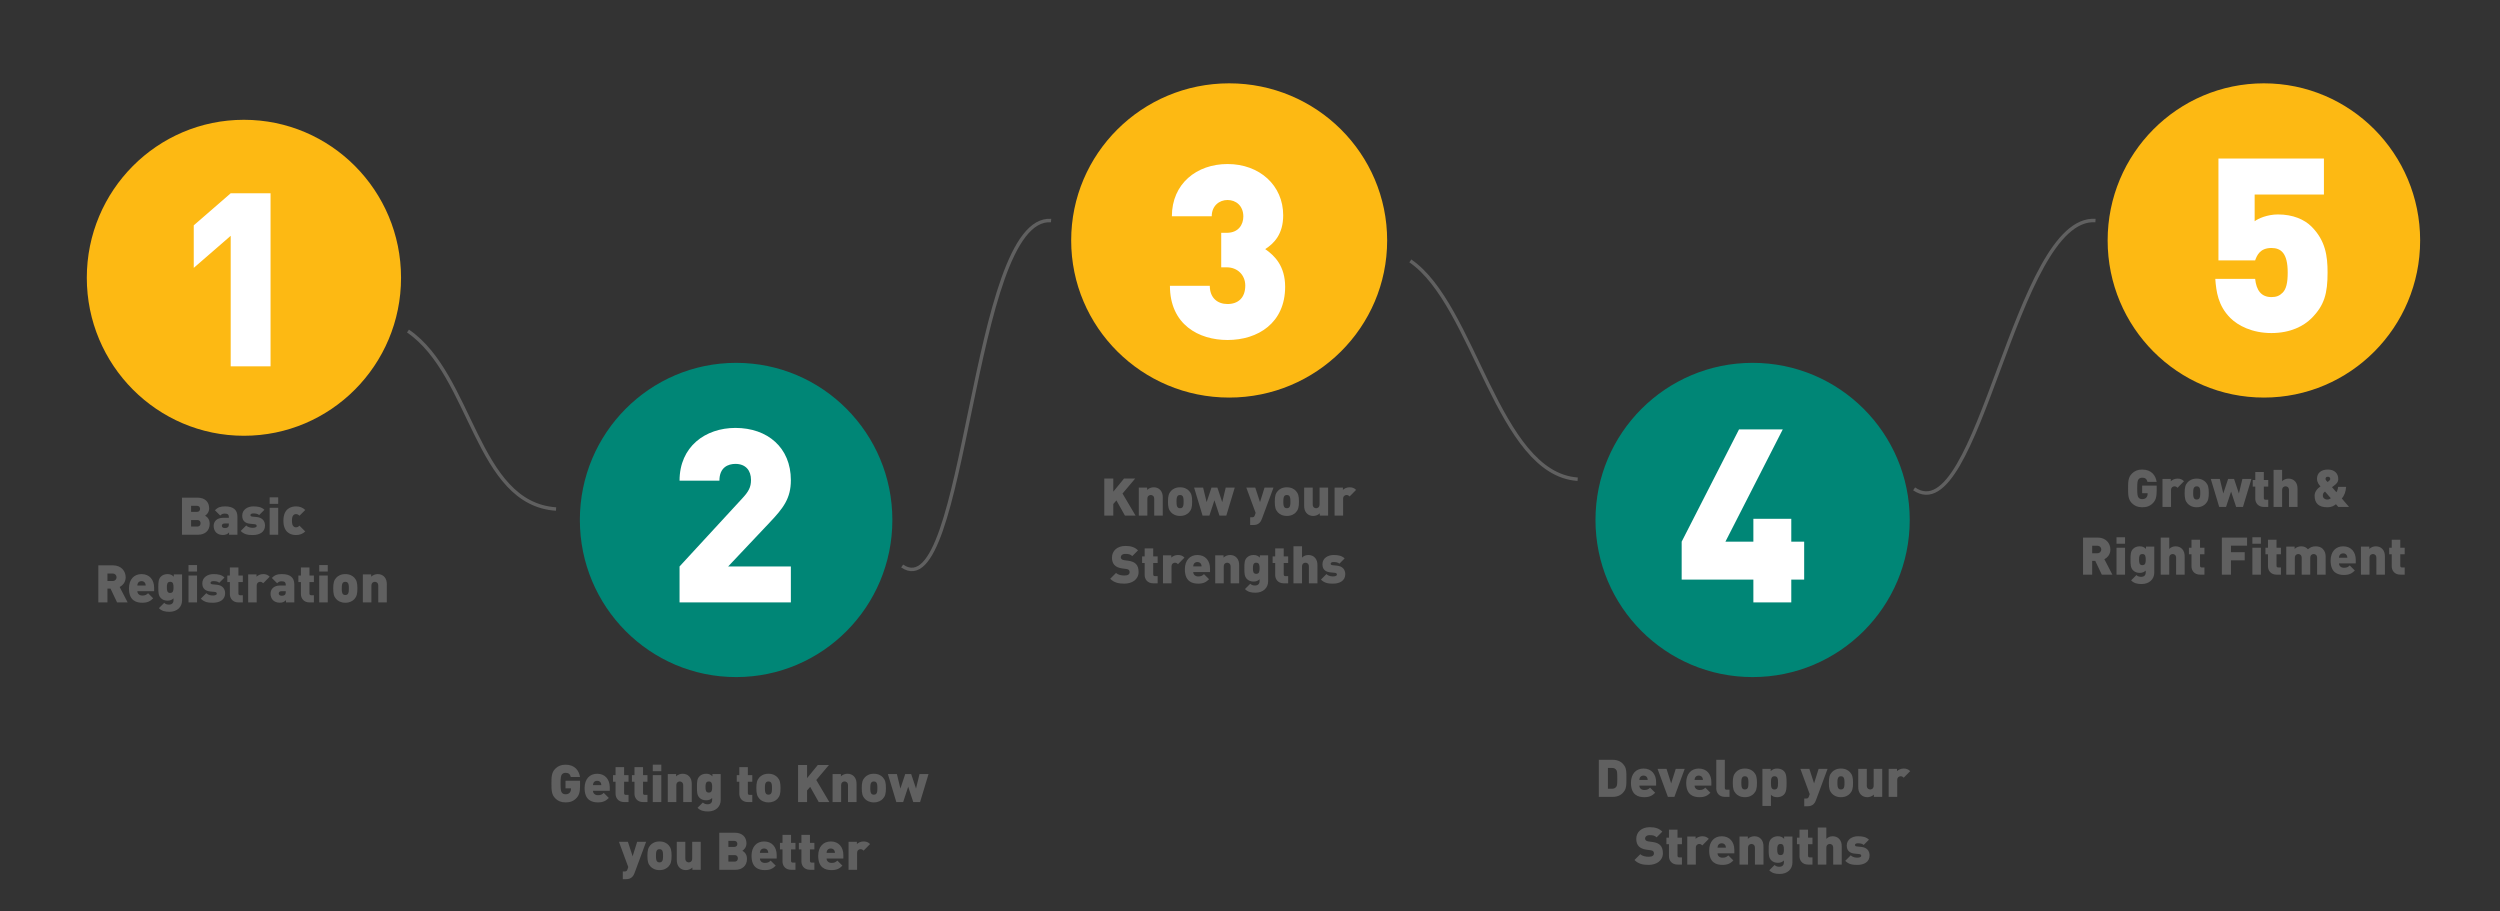 <svg width="1440" height="525" viewBox="0 0 1440 525" fill="none" xmlns="http://www.w3.org/2000/svg">
<rect x="0" y="0" width="1440" height="525" fill="#333333" stroke="none"/>
<path d="M235 190.677C272.09 216.012 274.136 290.053 320.29 293.202M519.636 326.03C556.725 351.364 559.276 123.892 605.43 127.041M812.346 150.273C849.435 175.607 862.585 272.881 908.738 276.031M1102.53 281.588C1139.62 306.922 1160.85 123.891 1207 127.04" stroke="#606060" stroke-width="2"/>
<path d="M455.54 349H391.42V328.28L427.54 289.08C431.18 285.16 432.58 282.64 432.58 278.44C432.58 272.98 429.5 269.2 423.62 269.2C419.42 269.2 414.38 271.16 414.38 278.86H391.42C391.42 259.26 406.26 248.48 423.62 248.48C442.1 248.48 455.54 259.82 455.54 278.58C455.54 289.08 451.2 294.68 443.22 303.08L419.42 328.28H455.54V349Z" fill="white"/>
<path d="M744.24 154.18C744.24 175.04 728.56 184.84 711.06 184.84C694.54 184.84 677.88 176.02 677.88 153.62H700.84C700.84 160.62 705.32 164.12 711.06 164.12C717.08 164.12 721.28 160.62 721.28 153.48C721.28 147.46 716.8 142.98 710.64 142.98H707.42V123.1H710.64C717.5 123.1 720.16 118.2 720.16 113.72C720.16 107.42 715.82 104.2 711.06 104.2C706.3 104.2 701.96 107.56 701.96 113.58H679C679 94.82 693.28 83.48 711.06 83.48C729.54 83.48 743.12 95.8 743.12 113.02C743.12 123.94 737.8 129.26 732.76 132.48C738.22 136.26 744.24 142.28 744.24 154.18Z" fill="white"/>
<path d="M1044.2 335.84H1036.78V349H1014.94V335.84H973.64V314L1006.68 249.32H1031.88L998.84 314H1014.94V300.84H1036.78V314H1044.2V335.84Z" fill="white"/>
<path d="M1339.68 148.98C1339.68 161.02 1337.86 167.88 1330.44 175.3C1326.1 179.64 1318.54 183.84 1307.34 183.84C1296.14 183.84 1288.02 179.5 1283.68 175.16C1276.54 168.02 1275.56 159.9 1275 152.62H1297.96C1298.66 159.2 1301.46 163.12 1307.34 163.12C1310.14 163.12 1311.96 162.42 1313.78 160.6C1315.88 158.5 1316.72 154.86 1316.72 148.98C1316.72 137.92 1312.94 134.84 1307.34 134.84C1300.62 134.84 1298.94 139.32 1297.96 141.98H1276.82V83.32H1337.58V104.04H1297.68V119.44C1299.64 117.9 1304.96 115.52 1311.12 115.52C1319.8 115.52 1326.38 118.46 1330.44 122.52C1338.56 130.64 1339.68 139.6 1339.68 148.98Z" fill="white"/>
<path d="M120.779 301.7C120.779 305.78 117.929 308 114.119 308H104.819V286.64H113.669C118.109 286.64 120.479 289.13 120.479 292.82C120.479 295.25 118.799 296.6 118.139 297.05C119.009 297.59 120.779 298.7 120.779 301.7ZM115.529 301.4C115.529 300.5 115.049 299.54 113.609 299.54H110.069V303.29H113.609C115.049 303.29 115.529 302.3 115.529 301.4ZM115.229 293.09C115.229 292.25 114.779 291.35 113.339 291.35H110.069V294.83H113.339C114.779 294.83 115.229 293.93 115.229 293.09ZM136.749 308H131.949V306.68C130.959 307.67 130.059 308.15 128.349 308.15C126.729 308.15 125.379 307.61 124.479 306.71C123.549 305.78 123.069 304.43 123.069 302.93C123.069 300.5 124.719 298.25 128.649 298.25H131.829V297.83C131.829 296.36 131.109 295.82 129.399 295.82C128.289 295.82 127.629 296.18 126.849 296.96L123.789 293.9C125.439 292.25 126.909 291.68 129.639 291.68C134.259 291.68 136.749 293.6 136.749 297.53V308ZM131.829 301.94V301.52H129.489C128.349 301.52 127.779 302.03 127.779 302.84C127.779 303.59 128.349 304.16 129.549 304.16C130.359 304.16 130.809 304.04 131.319 303.59C131.709 303.23 131.829 302.78 131.829 301.94ZM152.653 302.72C152.653 306.53 149.413 308.18 145.663 308.18C143.233 308.18 140.863 308.06 138.643 305.84L141.823 302.66C143.173 304.01 144.913 304.01 145.753 304.01C146.473 304.01 147.853 303.8 147.853 302.96C147.853 302.51 147.643 302.03 146.683 301.94L144.193 301.7C141.403 301.43 139.513 300.17 139.513 297.02C139.513 293.45 142.723 291.68 145.933 291.68C148.573 291.68 150.703 292.07 152.293 293.66L149.263 296.69C148.453 295.88 147.103 295.73 145.843 295.73C144.643 295.73 144.253 296.3 144.253 296.66C144.253 297.14 144.493 297.47 145.303 297.56L147.793 297.8C151.183 298.13 152.653 300.14 152.653 302.72ZM160.24 308H155.32V292.49H160.24V308ZM160.24 290.21H155.32V286.46H160.24V290.21ZM175.813 306.11C174.493 307.43 172.753 308.18 170.503 308.18C167.713 308.18 163.243 306.98 163.243 299.93C163.243 292.88 167.713 291.68 170.503 291.68C172.753 291.68 174.493 292.43 175.813 293.75L172.483 297.08C171.853 296.45 171.313 296.12 170.503 296.12C169.843 296.12 169.393 296.33 168.973 296.75C168.403 297.35 168.163 298.4 168.163 299.93C168.163 301.46 168.403 302.51 168.973 303.11C169.393 303.53 169.843 303.74 170.503 303.74C171.313 303.74 171.853 303.41 172.483 302.78L175.813 306.11ZM73.531 347H67.441L63.66 339.05H61.891V347H56.641V325.64H65.1C69.841 325.64 72.391 329 72.391 332.51C72.391 335.42 70.591 337.25 68.91 338.09L73.531 347ZM67.141 332.51C67.141 331.4 66.3 330.35 64.861 330.35H61.891V334.67H64.861C66.3 334.67 67.141 333.62 67.141 332.51ZM88.773 340.52H79.113C79.113 341.84 80.133 343.04 81.963 343.04C83.673 343.04 84.423 342.56 85.293 341.69L88.233 344.63C86.583 346.28 84.963 347.18 81.963 347.18C78.393 347.18 74.283 345.89 74.283 338.93C74.283 333.65 77.283 330.68 81.513 330.68C86.193 330.68 88.773 334.04 88.773 338.48V340.52ZM83.913 337.25C83.913 336.86 83.853 336.44 83.643 335.99C83.343 335.33 82.683 334.73 81.513 334.73C80.343 334.73 79.683 335.33 79.383 335.99C79.173 336.44 79.113 336.86 79.113 337.25H83.913ZM104.87 345.83C104.87 349.64 101.99 352.4 97.58 352.4C95.06 352.4 93.17 351.95 91.52 350.3L94.58 347.24C95.33 347.99 96.23 348.26 97.34 348.26C99.41 348.26 99.95 346.85 99.95 345.8V344.63C99.05 345.53 97.97 345.98 96.47 345.98C94.91 345.98 93.62 345.47 92.69 344.54C91.22 343.07 91.19 341.27 91.19 338.33C91.19 335.39 91.22 333.59 92.69 332.12C93.62 331.19 94.94 330.68 96.5 330.68C98.15 330.68 99.11 331.19 100.1 332.18V330.86H104.87V345.83ZM99.95 338.33C99.95 336.68 99.83 335.12 98.03 335.12C96.23 335.12 96.11 336.68 96.11 338.33C96.11 339.98 96.23 341.54 98.03 341.54C99.83 341.54 99.95 339.98 99.95 338.33ZM113.497 347H108.577V331.49H113.497V347ZM113.497 329.21H108.577V325.46H113.497V329.21ZM129.669 341.72C129.669 345.53 126.429 347.18 122.679 347.18C120.249 347.18 117.879 347.06 115.659 344.84L118.839 341.66C120.189 343.01 121.929 343.01 122.769 343.01C123.489 343.01 124.869 342.8 124.869 341.96C124.869 341.51 124.659 341.03 123.699 340.94L121.209 340.7C118.419 340.43 116.529 339.17 116.529 336.02C116.529 332.45 119.739 330.68 122.949 330.68C125.589 330.68 127.719 331.07 129.309 332.66L126.279 335.69C125.469 334.88 124.119 334.73 122.859 334.73C121.659 334.73 121.269 335.3 121.269 335.66C121.269 336.14 121.509 336.47 122.319 336.56L124.809 336.8C128.199 337.13 129.669 339.14 129.669 341.72ZM139.874 347H137.414C133.844 347 132.404 344.45 132.404 342.23V335.27H130.934V331.49H132.404V326.87H137.324V331.49H139.874V335.27H137.324V341.87C137.324 342.5 137.654 342.86 138.314 342.86H139.874V347ZM155.332 332.18L151.612 335.96C151.132 335.48 150.682 335.12 149.842 335.12C149.182 335.12 147.862 335.51 147.862 337.34V347H142.942V330.86H147.742V332.18C148.462 331.46 149.872 330.68 151.552 330.68C153.142 330.68 154.222 331.07 155.332 332.18ZM169.517 347H164.717V345.68C163.727 346.67 162.827 347.15 161.117 347.15C159.497 347.15 158.147 346.61 157.247 345.71C156.317 344.78 155.837 343.43 155.837 341.93C155.837 339.5 157.487 337.25 161.417 337.25H164.597V336.83C164.597 335.36 163.877 334.82 162.167 334.82C161.057 334.82 160.397 335.18 159.617 335.96L156.557 332.9C158.207 331.25 159.677 330.68 162.407 330.68C167.027 330.68 169.517 332.6 169.517 336.53V347ZM164.597 340.94V340.52H162.257C161.117 340.52 160.547 341.03 160.547 341.84C160.547 342.59 161.117 343.16 162.317 343.16C163.127 343.16 163.577 343.04 164.087 342.59C164.477 342.23 164.597 341.78 164.597 340.94ZM180.801 347H178.341C174.771 347 173.331 344.45 173.331 342.23V335.27H171.861V331.49H173.331V326.87H178.251V331.49H180.801V335.27H178.251V341.87C178.251 342.5 178.581 342.86 179.241 342.86H180.801V347ZM188.79 347H183.87V331.49H188.79V347ZM188.79 329.21H183.87V325.46H188.79V329.21ZM205.862 338.93C205.862 342.11 205.442 343.64 204.092 345.11C203.132 346.13 201.512 347.18 198.902 347.18C196.292 347.18 194.672 346.13 193.712 345.11C192.362 343.64 191.942 342.11 191.942 338.93C191.942 335.78 192.362 334.22 193.712 332.75C194.672 331.73 196.292 330.68 198.902 330.68C201.512 330.68 203.132 331.73 204.092 332.75C205.442 334.22 205.862 335.78 205.862 338.93ZM200.942 338.93C200.942 337.34 200.852 336.2 200.222 335.57C199.922 335.27 199.502 335.12 198.902 335.12C198.302 335.12 197.882 335.27 197.582 335.57C196.952 336.2 196.862 337.34 196.862 338.93C196.862 340.52 196.952 341.66 197.582 342.29C197.882 342.59 198.302 342.74 198.902 342.74C199.502 342.74 199.922 342.59 200.222 342.29C200.852 341.66 200.942 340.52 200.942 338.93ZM222.806 347H217.886V337.34C217.886 335.48 216.566 335.12 215.906 335.12C215.246 335.12 213.926 335.48 213.926 337.34V347H209.006V330.86H213.806V332.18C214.796 331.19 216.266 330.68 217.556 330.68C219.086 330.68 220.316 331.19 221.186 332.06C222.566 333.44 222.806 334.97 222.806 336.68V347Z" fill="#606060"/>
<path d="M654.096 297H647.976L643.056 288.24L641.256 290.31V297H636.066V275.64H641.256V283.2L647.436 275.64H653.856L646.566 284.28L654.096 297ZM669.752 297H664.832V287.34C664.832 285.48 663.512 285.12 662.852 285.12C662.192 285.12 660.872 285.48 660.872 287.34V297H655.952V280.86H660.752V282.18C661.742 281.19 663.212 280.68 664.502 280.68C666.032 280.68 667.262 281.19 668.132 282.06C669.512 283.44 669.752 284.97 669.752 286.68V297ZM686.675 288.93C686.675 292.11 686.255 293.64 684.905 295.11C683.945 296.13 682.325 297.18 679.715 297.18C677.105 297.18 675.485 296.13 674.525 295.11C673.175 293.64 672.755 292.11 672.755 288.93C672.755 285.78 673.175 284.22 674.525 282.75C675.485 281.73 677.105 280.68 679.715 280.68C682.325 280.68 683.945 281.73 684.905 282.75C686.255 284.22 686.675 285.78 686.675 288.93ZM681.755 288.93C681.755 287.34 681.665 286.2 681.035 285.57C680.735 285.27 680.315 285.12 679.715 285.12C679.115 285.12 678.695 285.27 678.395 285.57C677.765 286.2 677.675 287.34 677.675 288.93C677.675 290.52 677.765 291.66 678.395 292.29C678.695 292.59 679.115 292.74 679.715 292.74C680.315 292.74 680.735 292.59 681.035 292.29C681.665 291.66 681.755 290.52 681.755 288.93ZM711.213 280.86L706.353 297H702.423L699.513 288.15L696.603 297H692.673L687.812 280.86H693.003L695.013 289.23L697.803 280.86H701.223L704.013 289.23L706.023 280.86H711.213ZM733.531 280.86L726.841 298.92C726.511 299.85 726.091 300.54 725.581 301.05C724.621 302.07 723.391 302.4 721.951 302.4H720.091V297.96H721.141C722.011 297.96 722.461 297.75 722.791 296.76L723.241 295.41L717.871 280.86H723.031L725.761 289.23L728.371 280.86H733.531ZM748.198 288.93C748.198 292.11 747.778 293.64 746.428 295.11C745.468 296.13 743.848 297.18 741.238 297.18C738.628 297.18 737.008 296.13 736.048 295.11C734.698 293.64 734.278 292.11 734.278 288.93C734.278 285.78 734.698 284.22 736.048 282.75C737.008 281.73 738.628 280.68 741.238 280.68C743.848 280.68 745.468 281.73 746.428 282.75C747.778 284.22 748.198 285.78 748.198 288.93ZM743.278 288.93C743.278 287.34 743.188 286.2 742.558 285.57C742.258 285.27 741.838 285.12 741.238 285.12C740.638 285.12 740.218 285.27 739.918 285.57C739.288 286.2 739.198 287.34 739.198 288.93C739.198 290.52 739.288 291.66 739.918 292.29C740.218 292.59 740.638 292.74 741.238 292.74C741.838 292.74 742.258 292.59 742.558 292.29C743.188 291.66 743.278 290.52 743.278 288.93ZM764.992 297H760.192V295.68C759.202 296.67 757.732 297.18 756.442 297.18C754.912 297.18 753.682 296.67 752.812 295.8C751.432 294.42 751.192 292.89 751.192 291.18V280.86H756.112V290.52C756.112 292.38 757.432 292.74 758.092 292.74C758.752 292.74 760.072 292.38 760.072 290.52V280.86H764.992V297ZM781.105 282.18L777.385 285.96C776.905 285.48 776.455 285.12 775.615 285.12C774.955 285.12 773.635 285.51 773.635 287.34V297H768.715V280.86H773.515V282.18C774.235 281.46 775.645 280.68 777.325 280.68C778.915 280.68 779.995 281.07 781.105 282.18ZM655.826 329.46C655.826 333.81 652.076 336.18 647.576 336.18C644.306 336.18 641.636 335.58 639.476 333.36L642.836 330C643.946 331.11 645.896 331.5 647.606 331.5C649.676 331.5 650.666 330.81 650.666 329.58C650.666 329.07 650.546 328.65 650.246 328.32C649.976 328.05 649.526 327.84 648.836 327.75L646.256 327.39C644.366 327.12 642.926 326.49 641.966 325.5C640.976 324.48 640.496 323.04 640.496 321.21C640.496 317.31 643.436 314.46 648.296 314.46C651.356 314.46 653.666 315.18 655.496 317.01L652.196 320.31C651.086 319.2 649.856 319.05 648.146 319.05C646.316 319.05 645.566 320.1 645.566 321.03C645.566 321.3 645.656 321.69 645.986 322.02C646.256 322.29 646.706 322.56 647.456 322.65L650.036 323.01C651.956 323.28 653.336 323.88 654.236 324.78C655.376 325.89 655.826 327.48 655.826 329.46ZM666.799 336H664.339C660.769 336 659.329 333.45 659.329 331.23V324.27H657.859V320.49H659.329V315.87H664.249V320.49H666.799V324.27H664.249V330.87C664.249 331.5 664.579 331.86 665.239 331.86H666.799V336ZM682.258 321.18L678.538 324.96C678.058 324.48 677.608 324.12 676.768 324.12C676.108 324.12 674.788 324.51 674.788 326.34V336H669.868V319.86H674.668V321.18C675.388 320.46 676.798 319.68 678.478 319.68C680.068 319.68 681.148 320.07 682.258 321.18ZM696.968 329.52H687.308C687.308 330.84 688.328 332.04 690.158 332.04C691.868 332.04 692.618 331.56 693.488 330.69L696.428 333.63C694.778 335.28 693.158 336.18 690.158 336.18C686.588 336.18 682.478 334.89 682.478 327.93C682.478 322.65 685.478 319.68 689.708 319.68C694.388 319.68 696.968 323.04 696.968 327.48V329.52ZM692.108 326.25C692.108 325.86 692.048 325.44 691.838 324.99C691.538 324.33 690.878 323.73 689.708 323.73C688.538 323.73 687.878 324.33 687.578 324.99C687.368 325.44 687.308 325.86 687.308 326.25H692.108ZM713.756 336H708.836V326.34C708.836 324.48 707.516 324.12 706.856 324.12C706.196 324.12 704.876 324.48 704.876 326.34V336H699.956V319.86H704.756V321.18C705.746 320.19 707.216 319.68 708.506 319.68C710.036 319.68 711.266 320.19 712.136 321.06C713.516 322.44 713.756 323.97 713.756 325.68V336ZM730.439 334.83C730.439 338.64 727.559 341.4 723.149 341.4C720.629 341.4 718.739 340.95 717.089 339.3L720.149 336.24C720.899 336.99 721.799 337.26 722.909 337.26C724.979 337.26 725.519 335.85 725.519 334.8V333.63C724.619 334.53 723.539 334.98 722.039 334.98C720.479 334.98 719.189 334.47 718.259 333.54C716.789 332.07 716.759 330.27 716.759 327.33C716.759 324.39 716.789 322.59 718.259 321.12C719.189 320.19 720.509 319.68 722.069 319.68C723.719 319.68 724.679 320.19 725.669 321.18V319.86H730.439V334.83ZM725.519 327.33C725.519 325.68 725.399 324.12 723.599 324.12C721.799 324.12 721.679 325.68 721.679 327.33C721.679 328.98 721.799 330.54 723.599 330.54C725.399 330.54 725.519 328.98 725.519 327.33ZM741.975 336H739.515C735.945 336 734.505 333.45 734.505 331.23V324.27H733.035V320.49H734.505V315.87H739.425V320.49H741.975V324.27H739.425V330.87C739.425 331.5 739.755 331.86 740.415 331.86H741.975V336ZM758.844 336H753.924V326.34C753.924 324.48 752.604 324.12 751.944 324.12C751.284 324.12 749.964 324.48 749.964 326.34V336H745.044V314.64H749.964V321.18C750.924 320.19 752.244 319.68 753.594 319.68C755.124 319.68 756.354 320.19 757.224 321.06C758.604 322.44 758.844 323.97 758.844 325.68V336ZM774.867 330.72C774.867 334.53 771.627 336.18 767.877 336.18C765.447 336.18 763.077 336.06 760.857 333.84L764.037 330.66C765.387 332.01 767.127 332.01 767.967 332.01C768.687 332.01 770.067 331.8 770.067 330.96C770.067 330.51 769.857 330.03 768.897 329.94L766.407 329.7C763.617 329.43 761.727 328.17 761.727 325.02C761.727 321.45 764.937 319.68 768.147 319.68C770.787 319.68 772.917 320.07 774.507 321.66L771.477 324.69C770.667 323.88 769.317 323.73 768.057 323.73C766.857 323.73 766.467 324.3 766.467 324.66C766.467 325.14 766.707 325.47 767.517 325.56L770.007 325.8C773.397 326.13 774.867 328.14 774.867 330.72Z" fill="#606060"/>
<path d="M936.813 448.32C936.813 452.01 936.813 453.69 935.763 455.4C934.293 457.77 932.043 459 928.833 459H920.913V437.64H928.833C932.043 437.64 934.293 438.87 935.763 441.24C936.813 442.95 936.813 444.63 936.813 448.32ZM931.563 448.32C931.563 444.72 931.413 444.12 930.993 443.52C930.513 442.8 929.793 442.32 928.473 442.32H926.163V454.32H928.473C929.793 454.32 930.513 453.84 930.993 453.12C931.413 452.52 931.563 451.95 931.563 448.32ZM953.924 452.52H944.264C944.264 453.84 945.284 455.04 947.114 455.04C948.824 455.04 949.574 454.56 950.444 453.69L953.384 456.63C951.734 458.28 950.114 459.18 947.114 459.18C943.544 459.18 939.434 457.89 939.434 450.93C939.434 445.65 942.434 442.68 946.664 442.68C951.344 442.68 953.924 446.04 953.924 450.48V452.52ZM949.064 449.25C949.064 448.86 949.004 448.44 948.794 447.99C948.494 447.33 947.834 446.73 946.664 446.73C945.494 446.73 944.834 447.33 944.534 447.99C944.324 448.44 944.264 448.86 944.264 449.25H949.064ZM970.389 442.86L964.449 459H960.699L954.759 442.86H959.919L962.589 451.23L965.229 442.86H970.389ZM985.74 452.52H976.08C976.08 453.84 977.1 455.04 978.93 455.04C980.64 455.04 981.39 454.56 982.26 453.69L985.2 456.63C983.55 458.28 981.93 459.18 978.93 459.18C975.36 459.18 971.25 457.89 971.25 450.93C971.25 445.65 974.25 442.68 978.48 442.68C983.16 442.68 985.74 446.04 985.74 450.48V452.52ZM980.88 449.25C980.88 448.86 980.82 448.44 980.61 447.99C980.31 447.33 979.65 446.73 978.48 446.73C977.31 446.73 976.65 447.33 976.35 447.99C976.14 448.44 976.08 448.86 976.08 449.25H980.88ZM996.198 459H993.588C990.018 459 988.578 456.45 988.578 454.23V437.64H993.498V453.87C993.498 454.5 993.828 454.86 994.488 454.86H996.198V459ZM1012.01 450.93C1012.01 454.11 1011.59 455.64 1010.24 457.11C1009.28 458.13 1007.66 459.18 1005.05 459.18C1002.44 459.18 1000.82 458.13 999.86 457.11C998.51 455.64 998.09 454.11 998.09 450.93C998.09 447.78 998.51 446.22 999.86 444.75C1000.82 443.73 1002.44 442.68 1005.05 442.68C1007.66 442.68 1009.28 443.73 1010.24 444.75C1011.59 446.22 1012.01 447.78 1012.01 450.93ZM1007.09 450.93C1007.09 449.34 1007 448.2 1006.37 447.57C1006.07 447.27 1005.65 447.12 1005.05 447.12C1004.45 447.12 1004.03 447.27 1003.73 447.57C1003.1 448.2 1003.01 449.34 1003.01 450.93C1003.01 452.52 1003.1 453.66 1003.73 454.29C1004.03 454.59 1004.45 454.74 1005.05 454.74C1005.65 454.74 1006.07 454.59 1006.37 454.29C1007 453.66 1007.09 452.52 1007.09 450.93ZM1029.07 450.93C1029.07 453.72 1029.04 456.15 1027.54 457.71C1026.61 458.67 1025.23 459.18 1023.67 459.18C1022.08 459.18 1020.97 458.73 1020.07 457.83V464.22H1015.15V442.86H1019.92V444.18C1020.91 443.19 1021.96 442.68 1023.64 442.68C1025.2 442.68 1026.61 443.19 1027.54 444.15C1029.04 445.71 1029.07 448.14 1029.07 450.93ZM1024.15 450.93C1024.15 448.59 1023.94 447.12 1022.11 447.12C1020.28 447.12 1020.07 448.59 1020.07 450.93C1020.07 453.27 1020.28 454.74 1022.11 454.74C1023.94 454.74 1024.15 453.27 1024.15 450.93ZM1052.68 442.86L1045.99 460.92C1045.66 461.85 1045.24 462.54 1044.73 463.05C1043.77 464.07 1042.54 464.4 1041.1 464.4H1039.24V459.96H1040.29C1041.16 459.96 1041.61 459.75 1041.94 458.76L1042.39 457.41L1037.02 442.86H1042.18L1044.91 451.23L1047.52 442.86H1052.68ZM1067.35 450.93C1067.35 454.11 1066.93 455.64 1065.58 457.11C1064.62 458.13 1063 459.18 1060.39 459.18C1057.78 459.18 1056.16 458.13 1055.2 457.11C1053.85 455.64 1053.43 454.11 1053.43 450.93C1053.43 447.78 1053.85 446.22 1055.2 444.75C1056.16 443.73 1057.78 442.68 1060.39 442.68C1063 442.68 1064.62 443.73 1065.58 444.75C1066.93 446.22 1067.35 447.78 1067.35 450.93ZM1062.43 450.93C1062.43 449.34 1062.34 448.2 1061.71 447.57C1061.41 447.27 1060.99 447.12 1060.39 447.12C1059.79 447.12 1059.37 447.27 1059.07 447.57C1058.44 448.2 1058.35 449.34 1058.35 450.93C1058.35 452.52 1058.44 453.66 1059.07 454.29C1059.37 454.59 1059.79 454.74 1060.39 454.74C1060.99 454.74 1061.41 454.59 1061.71 454.29C1062.34 453.66 1062.43 452.52 1062.43 450.93ZM1084.15 459H1079.35V457.68C1078.36 458.67 1076.89 459.18 1075.6 459.18C1074.07 459.18 1072.84 458.67 1071.97 457.8C1070.59 456.42 1070.35 454.89 1070.35 453.18V442.86H1075.27V452.52C1075.27 454.38 1076.59 454.74 1077.25 454.74C1077.91 454.74 1079.23 454.38 1079.23 452.52V442.86H1084.15V459ZM1100.26 444.18L1096.54 447.96C1096.06 447.48 1095.61 447.12 1094.77 447.12C1094.11 447.12 1092.79 447.51 1092.79 449.34V459H1087.87V442.86H1092.67V444.18C1093.39 443.46 1094.8 442.68 1096.48 442.68C1098.07 442.68 1099.15 443.07 1100.26 444.18ZM957.826 491.46C957.826 495.81 954.076 498.18 949.576 498.18C946.306 498.18 943.636 497.58 941.476 495.36L944.836 492C945.946 493.11 947.896 493.5 949.606 493.5C951.676 493.5 952.666 492.81 952.666 491.58C952.666 491.07 952.546 490.65 952.246 490.32C951.976 490.05 951.526 489.84 950.836 489.75L948.256 489.39C946.366 489.12 944.926 488.49 943.966 487.5C942.976 486.48 942.496 485.04 942.496 483.21C942.496 479.31 945.436 476.46 950.296 476.46C953.356 476.46 955.666 477.18 957.496 479.01L954.196 482.31C953.086 481.2 951.856 481.05 950.146 481.05C948.316 481.05 947.566 482.1 947.566 483.03C947.566 483.3 947.656 483.69 947.986 484.02C948.256 484.29 948.706 484.56 949.456 484.65L952.036 485.01C953.956 485.28 955.336 485.88 956.236 486.78C957.376 487.89 957.826 489.48 957.826 491.46ZM968.799 498H966.339C962.769 498 961.329 495.45 961.329 493.23V486.27H959.859V482.49H961.329V477.87H966.249V482.49H968.799V486.27H966.249V492.87C966.249 493.5 966.579 493.86 967.239 493.86H968.799V498ZM984.258 483.18L980.538 486.96C980.058 486.48 979.608 486.12 978.768 486.12C978.108 486.12 976.788 486.51 976.788 488.34V498H971.868V481.86H976.668V483.18C977.388 482.46 978.798 481.68 980.478 481.68C982.068 481.68 983.148 482.07 984.258 483.18ZM998.968 491.52H989.308C989.308 492.84 990.328 494.04 992.158 494.04C993.868 494.04 994.618 493.56 995.488 492.69L998.428 495.63C996.778 497.28 995.158 498.18 992.158 498.18C988.588 498.18 984.478 496.89 984.478 489.93C984.478 484.65 987.478 481.68 991.708 481.68C996.388 481.68 998.968 485.04 998.968 489.48V491.52ZM994.108 488.25C994.108 487.86 994.048 487.44 993.838 486.99C993.538 486.33 992.878 485.73 991.708 485.73C990.538 485.73 989.878 486.33 989.578 486.99C989.368 487.44 989.308 487.86 989.308 488.25H994.108ZM1015.76 498H1010.84V488.34C1010.84 486.48 1009.52 486.12 1008.86 486.12C1008.2 486.12 1006.88 486.48 1006.88 488.34V498H1001.96V481.86H1006.76V483.18C1007.75 482.19 1009.22 481.68 1010.51 481.68C1012.04 481.68 1013.27 482.19 1014.14 483.06C1015.52 484.44 1015.76 485.97 1015.76 487.68V498ZM1032.44 496.83C1032.44 500.64 1029.56 503.4 1025.15 503.4C1022.63 503.4 1020.74 502.95 1019.09 501.3L1022.15 498.24C1022.9 498.99 1023.8 499.26 1024.91 499.26C1026.98 499.26 1027.52 497.85 1027.52 496.8V495.63C1026.62 496.53 1025.54 496.98 1024.04 496.98C1022.48 496.98 1021.19 496.47 1020.26 495.54C1018.79 494.07 1018.76 492.27 1018.76 489.33C1018.76 486.39 1018.79 484.59 1020.26 483.12C1021.19 482.19 1022.51 481.68 1024.07 481.68C1025.72 481.68 1026.68 482.19 1027.67 483.18V481.86H1032.44V496.83ZM1027.52 489.33C1027.52 487.68 1027.4 486.12 1025.6 486.12C1023.8 486.12 1023.68 487.68 1023.68 489.33C1023.68 490.98 1023.8 492.54 1025.6 492.54C1027.4 492.54 1027.52 490.98 1027.52 489.33ZM1043.98 498H1041.52C1037.95 498 1036.51 495.45 1036.51 493.23V486.27H1035.04V482.49H1036.51V477.87H1041.43V482.49H1043.98V486.27H1041.43V492.87C1041.43 493.5 1041.76 493.86 1042.42 493.86H1043.98V498ZM1060.84 498H1055.92V488.34C1055.92 486.48 1054.6 486.12 1053.94 486.12C1053.28 486.12 1051.96 486.48 1051.96 488.34V498H1047.04V476.64H1051.96V483.18C1052.92 482.19 1054.24 481.68 1055.59 481.68C1057.12 481.68 1058.35 482.19 1059.22 483.06C1060.6 484.44 1060.84 485.97 1060.84 487.68V498ZM1076.87 492.72C1076.87 496.53 1073.63 498.18 1069.88 498.18C1067.45 498.18 1065.08 498.06 1062.86 495.84L1066.04 492.66C1067.39 494.01 1069.13 494.01 1069.97 494.01C1070.69 494.01 1072.07 493.8 1072.07 492.96C1072.07 492.51 1071.86 492.03 1070.9 491.94L1068.41 491.7C1065.62 491.43 1063.73 490.17 1063.73 487.02C1063.73 483.45 1066.94 481.68 1070.15 481.68C1072.79 481.68 1074.92 482.07 1076.51 483.66L1073.48 486.69C1072.67 485.88 1071.32 485.73 1070.06 485.73C1068.86 485.73 1068.47 486.3 1068.47 486.66C1068.47 487.14 1068.71 487.47 1069.52 487.56L1072.01 487.8C1075.4 488.13 1076.87 490.14 1076.87 492.72Z" fill="#606060"/>
<path d="M1242.25 282.67C1242.25 286.12 1241.71 288.13 1240.09 289.78C1238.26 291.67 1236.22 292.18 1233.88 292.18C1231.3 292.18 1229.5 291.37 1227.97 289.84C1225.78 287.65 1225.78 284.92 1225.78 281.32C1225.78 277.72 1225.78 274.99 1227.97 272.8C1229.5 271.27 1231.3 270.46 1233.88 270.46C1239.37 270.46 1241.71 274.03 1242.22 277.54H1236.94C1236.52 275.92 1235.68 275.14 1233.88 275.14C1232.92 275.14 1232.2 275.56 1231.81 276.07C1231.33 276.7 1231.03 277.42 1231.03 281.32C1231.03 285.22 1231.33 285.97 1231.81 286.6C1232.2 287.11 1232.92 287.5 1233.88 287.5C1234.99 287.5 1235.74 287.17 1236.22 286.66C1236.82 286.06 1237.03 285.19 1237.03 284.38V284.08H1233.88V279.7H1242.25V282.67ZM1257.98 277.18L1254.26 280.96C1253.78 280.48 1253.33 280.12 1252.49 280.12C1251.83 280.12 1250.51 280.51 1250.51 282.34V292H1245.59V275.86H1250.39V277.18C1251.11 276.46 1252.52 275.68 1254.2 275.68C1255.79 275.68 1256.87 276.07 1257.98 277.18ZM1272.27 283.93C1272.27 287.11 1271.85 288.64 1270.5 290.11C1269.54 291.13 1267.92 292.18 1265.31 292.18C1262.7 292.18 1261.08 291.13 1260.12 290.11C1258.77 288.64 1258.35 287.11 1258.35 283.93C1258.35 280.78 1258.77 279.22 1260.12 277.75C1261.08 276.73 1262.7 275.68 1265.31 275.68C1267.92 275.68 1269.54 276.73 1270.5 277.75C1271.85 279.22 1272.27 280.78 1272.27 283.93ZM1267.35 283.93C1267.35 282.34 1267.26 281.2 1266.63 280.57C1266.33 280.27 1265.91 280.12 1265.31 280.12C1264.71 280.12 1264.29 280.27 1263.99 280.57C1263.36 281.2 1263.27 282.34 1263.27 283.93C1263.27 285.52 1263.36 286.66 1263.99 287.29C1264.29 287.59 1264.71 287.74 1265.31 287.74C1265.91 287.74 1266.33 287.59 1266.63 287.29C1267.26 286.66 1267.35 285.52 1267.35 283.93ZM1296.81 275.86L1291.95 292H1288.02L1285.11 283.15L1282.2 292H1278.27L1273.41 275.86H1278.6L1280.61 284.23L1283.4 275.86H1286.82L1289.61 284.23L1291.62 275.86H1296.81ZM1306.51 292H1304.05C1300.48 292 1299.04 289.45 1299.04 287.23V280.27H1297.57V276.49H1299.04V271.87H1303.96V276.49H1306.51V280.27H1303.96V286.87C1303.96 287.5 1304.29 287.86 1304.95 287.86H1306.51V292ZM1323.38 292H1318.46V282.34C1318.46 280.48 1317.14 280.12 1316.48 280.12C1315.82 280.12 1314.5 280.48 1314.5 282.34V292H1309.58V270.64H1314.5V277.18C1315.46 276.19 1316.78 275.68 1318.13 275.68C1319.66 275.68 1320.89 276.19 1321.76 277.06C1323.14 278.44 1323.38 279.97 1323.38 281.68V292ZM1353.04 292H1346.86L1345.51 290.44C1344.37 291.31 1343.17 292.18 1340.44 292.18C1335.4 292.18 1333.21 289.69 1333.21 285.52C1333.21 283.06 1335.01 281.23 1336.6 280.18C1335.85 279.34 1334.59 277.9 1334.59 275.77C1334.59 272.62 1336.78 270.46 1340.86 270.46C1344.64 270.46 1346.83 272.68 1346.83 275.83C1346.83 277.69 1345.9 278.68 1344.1 279.97L1343.23 280.6L1345.75 283.51C1346.35 282.82 1346.65 281.44 1346.74 280.42H1351.36C1351.15 283.21 1350.43 285.4 1348.87 287.11L1353.04 292ZM1342.54 286.96L1339.21 283.15C1338.22 283.84 1337.95 284.47 1337.95 285.49C1337.95 286.81 1339.12 287.74 1340.44 287.74C1341.52 287.74 1342.06 287.38 1342.54 286.96ZM1342.21 275.86C1342.21 275.14 1341.76 274.6 1340.86 274.6C1339.84 274.6 1339.51 275.14 1339.51 275.89C1339.51 276.4 1339.99 276.97 1340.65 277.63L1341.37 277.12C1341.88 276.76 1342.21 276.34 1342.21 275.86ZM1216.73 331H1210.64L1206.86 323.05H1205.09V331H1199.84V309.64H1208.3C1213.04 309.64 1215.59 313 1215.59 316.51C1215.59 319.42 1213.79 321.25 1212.11 322.09L1216.73 331ZM1210.34 316.51C1210.34 315.4 1209.5 314.35 1208.06 314.35H1205.09V318.67H1208.06C1209.5 318.67 1210.34 317.62 1210.34 316.51ZM1224.03 331H1219.11V315.49H1224.03V331ZM1224.03 313.21H1219.11V309.46H1224.03V313.21ZM1240.86 329.83C1240.86 333.64 1237.98 336.4 1233.57 336.4C1231.05 336.4 1229.16 335.95 1227.51 334.3L1230.57 331.24C1231.32 331.99 1232.22 332.26 1233.33 332.26C1235.4 332.26 1235.94 330.85 1235.94 329.8V328.63C1235.04 329.53 1233.96 329.98 1232.46 329.98C1230.9 329.98 1229.61 329.47 1228.68 328.54C1227.21 327.07 1227.18 325.27 1227.18 322.33C1227.18 319.39 1227.21 317.59 1228.68 316.12C1229.61 315.19 1230.93 314.68 1232.49 314.68C1234.14 314.68 1235.1 315.19 1236.09 316.18V314.86H1240.86V329.83ZM1235.94 322.33C1235.94 320.68 1235.82 319.12 1234.02 319.12C1232.22 319.12 1232.1 320.68 1232.1 322.33C1232.1 323.98 1232.22 325.54 1234.02 325.54C1235.82 325.54 1235.94 323.98 1235.94 322.33ZM1258.37 331H1253.45V321.34C1253.45 319.48 1252.13 319.12 1251.47 319.12C1250.81 319.12 1249.49 319.48 1249.49 321.34V331H1244.57V309.64H1249.49V316.18C1250.45 315.19 1251.77 314.68 1253.12 314.68C1254.65 314.68 1255.88 315.19 1256.75 316.06C1258.13 317.44 1258.37 318.97 1258.37 320.68V331ZM1269.77 331H1267.31C1263.74 331 1262.3 328.45 1262.3 326.23V319.27H1260.83V315.49H1262.3V310.87H1267.22V315.49H1269.77V319.27H1267.22V325.87C1267.22 326.5 1267.55 326.86 1268.21 326.86H1269.77V331ZM1294.31 314.32H1285.04V318.07H1292.96V322.75H1285.04V331H1279.79V309.64H1294.31V314.32ZM1302.28 331H1297.36V315.49H1302.28V331ZM1302.28 313.21H1297.36V309.46H1302.28V313.21ZM1313.83 331H1311.37C1307.8 331 1306.36 328.45 1306.36 326.23V319.27H1304.89V315.49H1306.36V310.87H1311.28V315.49H1313.83V319.27H1311.28V325.87C1311.28 326.5 1311.61 326.86 1312.27 326.86H1313.83V331ZM1339.58 331H1334.66V321.34C1334.66 319.48 1333.34 319.12 1332.68 319.12C1332.02 319.12 1330.7 319.48 1330.7 321.34V331H1325.78V321.34C1325.78 319.48 1324.46 319.12 1323.8 319.12C1323.14 319.12 1321.82 319.48 1321.82 321.34V331H1316.9V314.86H1321.7V316.18C1322.69 315.19 1324.16 314.68 1325.45 314.68C1327.04 314.68 1328.33 315.19 1329.38 316.39C1330.79 315.16 1332.08 314.68 1333.94 314.68C1335.47 314.68 1336.94 315.19 1337.81 316.06C1339.19 317.44 1339.58 318.97 1339.58 320.68V331ZM1356.92 324.52H1347.26C1347.26 325.84 1348.28 327.04 1350.11 327.04C1351.82 327.04 1352.57 326.56 1353.44 325.69L1356.38 328.63C1354.73 330.28 1353.11 331.18 1350.11 331.18C1346.54 331.18 1342.43 329.89 1342.43 322.93C1342.43 317.65 1345.43 314.68 1349.66 314.68C1354.34 314.68 1356.92 318.04 1356.92 322.48V324.52ZM1352.06 321.25C1352.06 320.86 1352 320.44 1351.79 319.99C1351.49 319.33 1350.83 318.73 1349.66 318.73C1348.49 318.73 1347.83 319.33 1347.53 319.99C1347.32 320.44 1347.26 320.86 1347.26 321.25H1352.06ZM1373.71 331H1368.79V321.34C1368.79 319.48 1367.47 319.12 1366.81 319.12C1366.15 319.12 1364.83 319.48 1364.83 321.34V331H1359.91V314.86H1364.71V316.18C1365.7 315.19 1367.17 314.68 1368.46 314.68C1369.99 314.68 1371.22 315.19 1372.09 316.06C1373.47 317.44 1373.71 318.97 1373.71 320.68V331ZM1385.11 331H1382.65C1379.08 331 1377.64 328.45 1377.64 326.23V319.27H1376.17V315.49H1377.64V310.87H1382.56V315.49H1385.11V319.27H1382.56V325.87C1382.56 326.5 1382.89 326.86 1383.55 326.86H1385.11V331Z" fill="#606060"/>
<path d="M334.104 452.67C334.104 456.12 333.564 458.13 331.944 459.78C330.114 461.67 328.074 462.18 325.734 462.18C323.154 462.18 321.354 461.37 319.824 459.84C317.634 457.65 317.634 454.92 317.634 451.32C317.634 447.72 317.634 444.99 319.824 442.8C321.354 441.27 323.154 440.46 325.734 440.46C331.224 440.46 333.564 444.03 334.074 447.54H328.794C328.374 445.92 327.534 445.14 325.734 445.14C324.774 445.14 324.054 445.56 323.664 446.07C323.184 446.7 322.884 447.42 322.884 451.32C322.884 455.22 323.184 455.97 323.664 456.6C324.054 457.11 324.774 457.5 325.734 457.5C326.844 457.5 327.594 457.17 328.074 456.66C328.674 456.06 328.884 455.19 328.884 454.38V454.08H325.734V449.7H334.104V452.67ZM351.218 455.52H341.558C341.558 456.84 342.578 458.04 344.408 458.04C346.118 458.04 346.868 457.56 347.738 456.69L350.678 459.63C349.028 461.28 347.408 462.18 344.408 462.18C340.838 462.18 336.728 460.89 336.728 453.93C336.728 448.65 339.728 445.68 343.958 445.68C348.638 445.68 351.218 449.04 351.218 453.48V455.52ZM346.358 452.25C346.358 451.86 346.298 451.44 346.088 450.99C345.788 450.33 345.128 449.73 343.958 449.73C342.788 449.73 342.128 450.33 341.828 450.99C341.618 451.44 341.558 451.86 341.558 452.25H346.358ZM362.036 462H359.576C356.006 462 354.566 459.45 354.566 457.23V450.27H353.096V446.49H354.566V441.87H359.486V446.49H362.036V450.27H359.486V456.87C359.486 457.5 359.816 457.86 360.476 457.86H362.036V462ZM372.934 462H370.474C366.904 462 365.464 459.45 365.464 457.23V450.27H363.994V446.49H365.464V441.87H370.384V446.49H372.934V450.27H370.384V456.87C370.384 457.5 370.714 457.86 371.374 457.86H372.934V462ZM380.923 462H376.003V446.49H380.923V462ZM380.923 444.21H376.003V440.46H380.923V444.21ZM398.445 462H393.525V452.34C393.525 450.48 392.205 450.12 391.545 450.12C390.885 450.12 389.565 450.48 389.565 452.34V462H384.645V445.86H389.445V447.18C390.435 446.19 391.905 445.68 393.195 445.68C394.725 445.68 395.955 446.19 396.825 447.06C398.205 448.44 398.445 449.97 398.445 451.68V462ZM415.128 460.83C415.128 464.64 412.248 467.4 407.838 467.4C405.318 467.4 403.428 466.95 401.778 465.3L404.838 462.24C405.588 462.99 406.488 463.26 407.598 463.26C409.668 463.26 410.208 461.85 410.208 460.8V459.63C409.308 460.53 408.228 460.98 406.728 460.98C405.168 460.98 403.878 460.47 402.948 459.54C401.478 458.07 401.448 456.27 401.448 453.33C401.448 450.39 401.478 448.59 402.948 447.12C403.878 446.19 405.198 445.68 406.758 445.68C408.408 445.68 409.368 446.19 410.358 447.18V445.86H415.128V460.83ZM410.208 453.33C410.208 451.68 410.088 450.12 408.288 450.12C406.488 450.12 406.368 451.68 406.368 453.33C406.368 454.98 406.488 456.54 408.288 456.54C410.088 456.54 410.208 454.98 410.208 453.33ZM433.315 462H430.855C427.285 462 425.845 459.45 425.845 457.23V450.27H424.375V446.49H425.845V441.87H430.765V446.49H433.315V450.27H430.765V456.87C430.765 457.5 431.095 457.86 431.755 457.86H433.315V462ZM449.587 453.93C449.587 457.11 449.167 458.64 447.817 460.11C446.857 461.13 445.237 462.18 442.627 462.18C440.017 462.18 438.397 461.13 437.437 460.11C436.087 458.64 435.667 457.11 435.667 453.93C435.667 450.78 436.087 449.22 437.437 447.75C438.397 446.73 440.017 445.68 442.627 445.68C445.237 445.68 446.857 446.73 447.817 447.75C449.167 449.22 449.587 450.78 449.587 453.93ZM444.667 453.93C444.667 452.34 444.577 451.2 443.947 450.57C443.647 450.27 443.227 450.12 442.627 450.12C442.027 450.12 441.607 450.27 441.307 450.57C440.677 451.2 440.587 452.34 440.587 453.93C440.587 455.52 440.677 456.66 441.307 457.29C441.607 457.59 442.027 457.74 442.627 457.74C443.227 457.74 443.647 457.59 443.947 457.29C444.577 456.66 444.667 455.52 444.667 453.93ZM477.711 462H471.591L466.671 453.24L464.871 455.31V462H459.681V440.64H464.871V448.2L471.051 440.64H477.471L470.181 449.28L477.711 462ZM493.367 462H488.447V452.34C488.447 450.48 487.127 450.12 486.467 450.12C485.807 450.12 484.487 450.48 484.487 452.34V462H479.567V445.86H484.367V447.18C485.357 446.19 486.827 445.68 488.117 445.68C489.647 445.68 490.877 446.19 491.747 447.06C493.127 448.44 493.367 449.97 493.367 451.68V462ZM510.29 453.93C510.29 457.11 509.87 458.64 508.52 460.11C507.56 461.13 505.94 462.18 503.33 462.18C500.72 462.18 499.1 461.13 498.14 460.11C496.79 458.64 496.37 457.11 496.37 453.93C496.37 450.78 496.79 449.22 498.14 447.75C499.1 446.73 500.72 445.68 503.33 445.68C505.94 445.68 507.56 446.73 508.52 447.75C509.87 449.22 510.29 450.78 510.29 453.93ZM505.37 453.93C505.37 452.34 505.28 451.2 504.65 450.57C504.35 450.27 503.93 450.12 503.33 450.12C502.73 450.12 502.31 450.27 502.01 450.57C501.38 451.2 501.29 452.34 501.29 453.93C501.29 455.52 501.38 456.66 502.01 457.29C502.31 457.59 502.73 457.74 503.33 457.74C503.93 457.74 504.35 457.59 504.65 457.29C505.28 456.66 505.37 455.52 505.37 453.93ZM534.828 445.86L529.968 462H526.038L523.128 453.15L520.218 462H516.288L511.428 445.86H516.618L518.628 454.23L521.418 445.86H524.838L527.628 454.23L529.638 445.86H534.828ZM372.166 484.86L365.476 502.92C365.146 503.85 364.726 504.54 364.216 505.05C363.256 506.07 362.026 506.4 360.586 506.4H358.726V501.96H359.776C360.646 501.96 361.096 501.75 361.426 500.76L361.876 499.41L356.506 484.86H361.666L364.396 493.23L367.006 484.86H372.166ZM386.833 492.93C386.833 496.11 386.413 497.64 385.063 499.11C384.103 500.13 382.483 501.18 379.873 501.18C377.263 501.18 375.643 500.13 374.683 499.11C373.333 497.64 372.913 496.11 372.913 492.93C372.913 489.78 373.333 488.22 374.683 486.75C375.643 485.73 377.263 484.68 379.873 484.68C382.483 484.68 384.103 485.73 385.063 486.75C386.413 488.22 386.833 489.78 386.833 492.93ZM381.913 492.93C381.913 491.34 381.823 490.2 381.193 489.57C380.893 489.27 380.473 489.12 379.873 489.12C379.273 489.12 378.853 489.27 378.553 489.57C377.923 490.2 377.833 491.34 377.833 492.93C377.833 494.52 377.923 495.66 378.553 496.29C378.853 496.59 379.273 496.74 379.873 496.74C380.473 496.74 380.893 496.59 381.193 496.29C381.823 495.66 381.913 494.52 381.913 492.93ZM403.627 501H398.827V499.68C397.837 500.67 396.367 501.18 395.077 501.18C393.547 501.18 392.317 500.67 391.447 499.8C390.067 498.42 389.827 496.89 389.827 495.18V484.86H394.747V494.52C394.747 496.38 396.067 496.74 396.727 496.74C397.387 496.74 398.707 496.38 398.707 494.52V484.86H403.627V501ZM430.261 494.7C430.261 498.78 427.411 501 423.601 501H414.301V479.64H423.151C427.591 479.64 429.961 482.13 429.961 485.82C429.961 488.25 428.281 489.6 427.621 490.05C428.491 490.59 430.261 491.7 430.261 494.7ZM425.011 494.4C425.011 493.5 424.531 492.54 423.091 492.54H419.551V496.29H423.091C424.531 496.29 425.011 495.3 425.011 494.4ZM424.711 486.09C424.711 485.25 424.261 484.35 422.821 484.35H419.551V487.83H422.821C424.261 487.83 424.711 486.93 424.711 486.09ZM447.37 494.52H437.71C437.71 495.84 438.73 497.04 440.56 497.04C442.27 497.04 443.02 496.56 443.89 495.69L446.83 498.63C445.18 500.28 443.56 501.18 440.56 501.18C436.99 501.18 432.88 499.89 432.88 492.93C432.88 487.65 435.88 484.68 440.11 484.68C444.79 484.68 447.37 488.04 447.37 492.48V494.52ZM442.51 491.25C442.51 490.86 442.45 490.44 442.24 489.99C441.94 489.33 441.28 488.73 440.11 488.73C438.94 488.73 438.28 489.33 437.98 489.99C437.77 490.44 437.71 490.86 437.71 491.25H442.51ZM458.188 501H455.728C452.158 501 450.718 498.45 450.718 496.23V489.27H449.248V485.49H450.718V480.87H455.638V485.49H458.188V489.27H455.638V495.87C455.638 496.5 455.968 496.86 456.628 496.86H458.188V501ZM469.086 501H466.626C463.056 501 461.616 498.45 461.616 496.23V489.27H460.146V485.49H461.616V480.87H466.536V485.49H469.086V489.27H466.536V495.87C466.536 496.5 466.866 496.86 467.526 496.86H469.086V501ZM485.778 494.52H476.118C476.118 495.84 477.138 497.04 478.968 497.04C480.678 497.04 481.428 496.56 482.298 495.69L485.238 498.63C483.588 500.28 481.968 501.18 478.968 501.18C475.398 501.18 471.288 499.89 471.288 492.93C471.288 487.65 474.288 484.68 478.518 484.68C483.198 484.68 485.778 488.04 485.778 492.48V494.52ZM480.918 491.25C480.918 490.86 480.858 490.44 480.648 489.99C480.348 489.33 479.688 488.73 478.518 488.73C477.348 488.73 476.688 489.33 476.388 489.99C476.178 490.44 476.118 490.86 476.118 491.25H480.918ZM501.156 486.18L497.436 489.96C496.956 489.48 496.506 489.12 495.666 489.12C495.006 489.12 493.686 489.51 493.686 491.34V501H488.766V484.86H493.566V486.18C494.286 485.46 495.696 484.68 497.376 484.68C498.966 484.68 500.046 485.07 501.156 486.18Z" fill="#606060"/>
<ellipse cx="424" cy="299.5" rx="90" ry="90.5" fill="#008676"/>
<ellipse cx="140.5" cy="160" rx="90.5" ry="91" fill="#FDB913"/>
<ellipse cx="708" cy="138.5" rx="91" ry="90.5" fill="#FDB913"/>
<circle cx="1009.5" cy="299.5" r="90.5" fill="#008676"/>
<ellipse cx="1304" cy="138.5" rx="90" ry="90.5" fill="#FDB913"/>
<path d="M155.84 211H132.88V135.82L111.6 154.3V129.8L132.88 111.32H155.84V211Z" fill="white"/>
<path d="M455.54 347H391.42V326.28L427.54 287.08C431.18 283.16 432.58 280.64 432.58 276.44C432.58 270.98 429.5 267.2 423.62 267.2C419.42 267.2 414.38 269.16 414.38 276.86H391.42C391.42 257.26 406.26 246.48 423.62 246.48C442.1 246.48 455.54 257.82 455.54 276.58C455.54 287.08 451.2 292.68 443.22 301.08L419.42 326.28H455.54V347Z" fill="white"/>
<path d="M740.24 165.18C740.24 186.04 724.56 195.84 707.06 195.84C690.54 195.84 673.88 187.02 673.88 164.62H696.84C696.84 171.62 701.32 175.12 707.06 175.12C713.08 175.12 717.28 171.62 717.28 164.48C717.28 158.46 712.8 153.98 706.64 153.98H703.42V134.1H706.64C713.5 134.1 716.16 129.2 716.16 124.72C716.16 118.42 711.82 115.2 707.06 115.2C702.3 115.2 697.96 118.56 697.96 124.58H675C675 105.82 689.28 94.48 707.06 94.48C725.54 94.48 739.12 106.8 739.12 124.02C739.12 134.94 733.8 140.26 728.76 143.48C734.22 147.26 740.24 153.28 740.24 165.18Z" fill="white"/>
<path d="M1039.2 333.84H1031.78V347H1009.94V333.84H968.64V312L1001.68 247.32H1026.88L993.84 312H1009.94V298.84H1031.78V312H1039.2V333.84Z" fill="white"/>
<path d="M1340.68 156.98C1340.68 169.02 1338.86 175.88 1331.44 183.3C1327.1 187.64 1319.54 191.84 1308.34 191.84C1297.14 191.84 1289.02 187.5 1284.68 183.16C1277.54 176.02 1276.56 167.9 1276 160.62H1298.96C1299.66 167.2 1302.46 171.12 1308.34 171.12C1311.14 171.12 1312.96 170.42 1314.78 168.6C1316.88 166.5 1317.72 162.86 1317.72 156.98C1317.72 145.92 1313.94 142.84 1308.34 142.84C1301.62 142.84 1299.94 147.32 1298.96 149.98H1277.82V91.32H1338.58V112.04H1298.68V127.44C1300.64 125.9 1305.96 123.52 1312.12 123.52C1320.8 123.52 1327.38 126.46 1331.44 130.52C1339.56 138.64 1340.68 147.6 1340.68 156.98Z" fill="white"/>
</svg>
